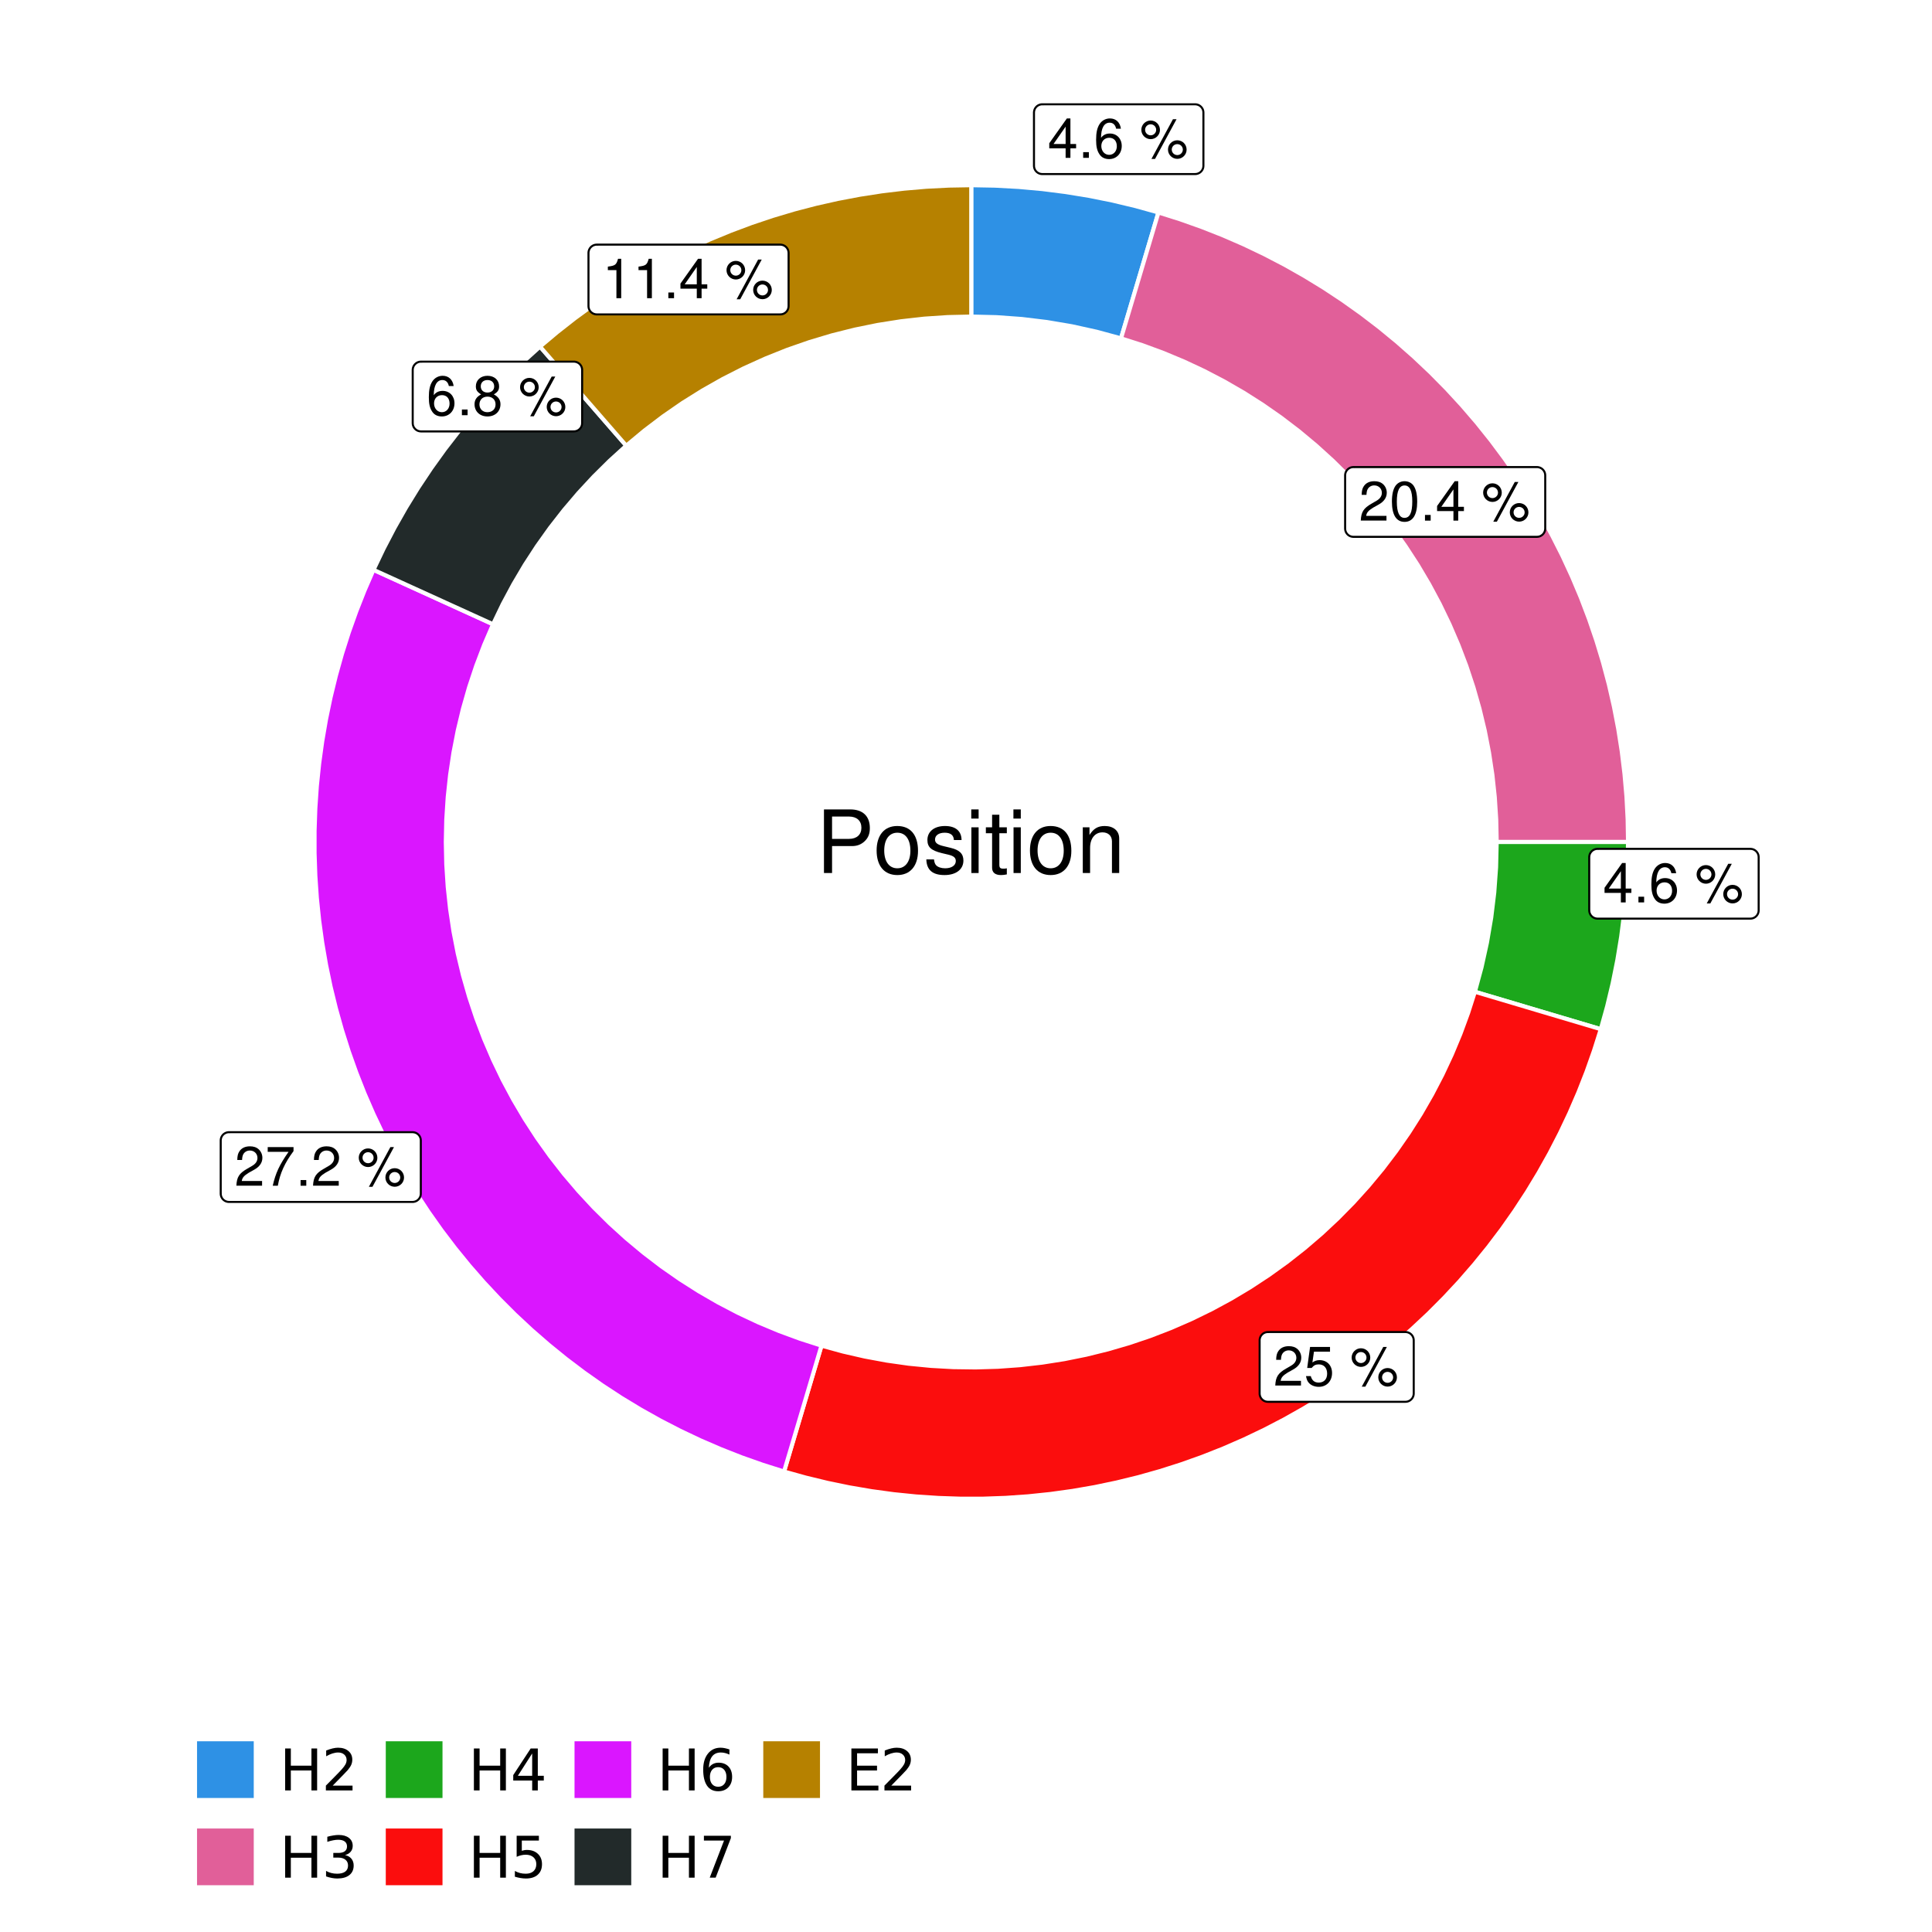<?xml version="1.0" encoding="UTF-8"?>
<svg xmlns="http://www.w3.org/2000/svg" xmlns:xlink="http://www.w3.org/1999/xlink" width="504pt" height="504pt" viewBox="0 0 504 504" version="1.1">
<defs>
<g>
<symbol overflow="visible" id="glyph0-0">
<path style="stroke:none;" d=""/>
</symbol>
<symbol overflow="visible" id="glyph0-1">
<path style="stroke:none;" d="M 4.656 -2.484 L 4.656 0 L 5.906 0 L 5.906 -2.484 L 7.391 -2.484 L 7.391 -3.609 L 5.906 -3.609 L 5.906 -10.281 L 4.984 -10.281 L 0.391 -3.812 L 0.391 -2.484 Z M 4.656 -3.609 L 1.5 -3.609 L 4.656 -8.141 Z M 4.656 -3.609 "/>
</symbol>
<symbol overflow="visible" id="glyph0-2">
<path style="stroke:none;" d="M 2.719 -1.484 L 1.234 -1.484 L 1.234 0 L 2.719 0 Z M 2.719 -1.484 "/>
</symbol>
<symbol overflow="visible" id="glyph0-3">
<path style="stroke:none;" d="M 7.078 -7.609 C 6.844 -9.281 5.766 -10.281 4.219 -10.281 C 3.109 -10.281 2.125 -9.734 1.516 -8.812 C 0.875 -7.812 0.609 -6.562 0.609 -4.688 C 0.609 -2.953 0.859 -1.859 1.469 -0.953 C 2 -0.109 2.891 0.328 4 0.328 C 5.922 0.328 7.297 -1.109 7.297 -3.109 C 7.297 -5 6.016 -6.344 4.203 -6.344 C 3.219 -6.344 2.438 -5.969 1.891 -5.219 C 1.906 -7.766 2.703 -9.172 4.141 -9.172 C 5.016 -9.172 5.625 -8.609 5.828 -7.609 Z M 4.047 -5.234 C 5.266 -5.234 6.016 -4.375 6.016 -3.016 C 6.016 -1.719 5.156 -0.781 4.016 -0.781 C 2.844 -0.781 1.969 -1.766 1.969 -3.078 C 1.969 -4.344 2.812 -5.234 4.047 -5.234 Z M 4.047 -5.234 "/>
</symbol>
<symbol overflow="visible" id="glyph0-4">
<path style="stroke:none;" d=""/>
</symbol>
<symbol overflow="visible" id="glyph0-5">
<path style="stroke:none;" d="M 2.828 -9.734 C 1.5 -9.734 0.406 -8.641 0.406 -7.312 C 0.406 -5.969 1.5 -4.875 2.844 -4.875 C 4.172 -4.875 5.266 -5.969 5.266 -7.281 C 5.266 -8.656 4.188 -9.734 2.828 -9.734 Z M 2.828 -8.75 C 3.641 -8.75 4.281 -8.109 4.281 -7.297 C 4.281 -6.516 3.625 -5.875 2.844 -5.875 C 2.047 -5.875 1.391 -6.516 1.391 -7.312 C 1.391 -8.109 2.031 -8.75 2.828 -8.75 Z M 8.656 -10.078 L 3.047 0.281 L 3.984 0.281 L 9.594 -10.078 Z M 9.781 -4.578 C 8.453 -4.578 7.359 -3.5 7.359 -2.156 C 7.359 -0.812 8.453 0.266 9.797 0.266 C 11.125 0.266 12.219 -0.812 12.219 -2.141 C 12.219 -3.5 11.141 -4.578 9.781 -4.578 Z M 9.781 -3.578 C 10.594 -3.578 11.234 -2.938 11.234 -2.141 C 11.234 -1.359 10.578 -0.719 9.797 -0.719 C 8.984 -0.719 8.344 -1.359 8.344 -2.156 C 8.344 -2.938 8.984 -3.578 9.781 -3.578 Z M 9.781 -3.578 "/>
</symbol>
<symbol overflow="visible" id="glyph0-6">
<path style="stroke:none;" d="M 7.188 -1.234 L 1.891 -1.234 C 2.016 -2.094 2.469 -2.625 3.719 -3.391 L 5.141 -4.188 C 6.547 -4.969 7.266 -6.016 7.266 -7.281 C 7.266 -8.141 6.922 -8.922 6.328 -9.484 C 5.734 -10.031 4.984 -10.281 4.031 -10.281 C 2.766 -10.281 1.812 -9.828 1.25 -8.938 C 0.891 -8.406 0.734 -7.766 0.719 -6.719 L 1.969 -6.719 C 2 -7.422 2.094 -7.828 2.266 -8.172 C 2.594 -8.797 3.234 -9.188 4 -9.188 C 5.141 -9.188 5.984 -8.359 5.984 -7.25 C 5.984 -6.422 5.516 -5.719 4.625 -5.203 L 3.312 -4.438 C 1.203 -3.234 0.594 -2.266 0.484 -0.016 L 7.188 -0.016 Z M 7.188 -1.234 "/>
</symbol>
<symbol overflow="visible" id="glyph0-7">
<path style="stroke:none;" d="M 3.906 -10.281 C 2.969 -10.281 2.125 -9.859 1.594 -9.156 C 0.938 -8.25 0.609 -6.875 0.609 -4.984 C 0.609 -1.5 1.75 0.328 3.906 0.328 C 6.047 0.328 7.203 -1.5 7.203 -4.891 C 7.203 -6.875 6.891 -8.219 6.234 -9.156 C 5.703 -9.875 4.859 -10.281 3.906 -10.281 Z M 3.906 -9.172 C 5.266 -9.172 5.922 -7.797 5.922 -5 C 5.922 -2.078 5.281 -0.719 3.875 -0.719 C 2.562 -0.719 1.891 -2.141 1.891 -4.969 C 1.891 -7.797 2.562 -9.172 3.906 -9.172 Z M 3.906 -9.172 "/>
</symbol>
<symbol overflow="visible" id="glyph0-8">
<path style="stroke:none;" d="M 6.766 -10.078 L 1.562 -10.078 L 0.812 -4.594 L 1.969 -4.594 C 2.547 -5.297 3.031 -5.531 3.828 -5.531 C 5.172 -5.531 6.016 -4.609 6.016 -3.109 C 6.016 -1.656 5.172 -0.781 3.812 -0.781 C 2.719 -0.781 2.047 -1.344 1.75 -2.469 L 0.5 -2.469 C 0.672 -1.656 0.812 -1.25 1.109 -0.875 C 1.672 -0.109 2.703 0.328 3.844 0.328 C 5.875 0.328 7.297 -1.156 7.297 -3.281 C 7.297 -5.281 5.969 -6.641 4.031 -6.641 C 3.328 -6.641 2.766 -6.453 2.172 -6.031 L 2.578 -8.844 L 6.766 -8.844 Z M 6.766 -10.078 "/>
</symbol>
<symbol overflow="visible" id="glyph0-9">
<path style="stroke:none;" d="M 7.391 -10.078 L 0.656 -10.078 L 0.656 -8.844 L 6.094 -8.844 C 3.703 -5.422 2.719 -3.312 1.969 0 L 3.297 0 C 3.859 -3.234 5.125 -6 7.391 -9.031 Z M 7.391 -10.078 "/>
</symbol>
<symbol overflow="visible" id="glyph0-10">
<path style="stroke:none;" d="M 5.562 -5.422 C 6.609 -6.062 6.938 -6.562 6.938 -7.531 C 6.938 -9.156 5.703 -10.281 3.906 -10.281 C 2.141 -10.281 0.875 -9.156 0.875 -7.547 C 0.875 -6.562 1.203 -6.078 2.25 -5.422 C 1.094 -4.828 0.531 -4 0.531 -2.859 C 0.531 -0.984 1.906 0.328 3.906 0.328 C 5.906 0.328 7.297 -0.984 7.297 -2.859 C 7.297 -4 6.719 -4.828 5.562 -5.422 Z M 3.906 -9.172 C 4.984 -9.172 5.656 -8.531 5.656 -7.5 C 5.656 -6.547 4.969 -5.906 3.906 -5.906 C 2.844 -5.906 2.156 -6.547 2.156 -7.531 C 2.156 -8.531 2.844 -9.172 3.906 -9.172 Z M 3.906 -4.844 C 5.156 -4.844 6.016 -4.031 6.016 -2.828 C 6.016 -1.594 5.172 -0.781 3.875 -0.781 C 2.656 -0.781 1.812 -1.625 1.812 -2.812 C 1.812 -4.031 2.641 -4.844 3.906 -4.844 Z M 3.906 -4.844 "/>
</symbol>
<symbol overflow="visible" id="glyph0-11">
<path style="stroke:none;" d="M 3.688 -7.328 L 3.688 0 L 4.938 0 L 4.938 -10.281 L 4.109 -10.281 C 3.672 -8.703 3.391 -8.484 1.453 -8.234 L 1.453 -7.328 Z M 3.688 -7.328 "/>
</symbol>
<symbol overflow="visible" id="glyph1-0">
<path style="stroke:none;" d=""/>
</symbol>
<symbol overflow="visible" id="glyph1-1">
<path style="stroke:none;" d="M 4.188 -7.031 L 9.406 -7.031 C 10.703 -7.031 11.719 -7.422 12.609 -8.219 C 13.609 -9.125 14.047 -10.203 14.047 -11.719 C 14.047 -14.844 12.203 -16.594 8.922 -16.594 L 2.078 -16.594 L 2.078 0 L 4.188 0 Z M 4.188 -8.906 L 4.188 -14.734 L 8.609 -14.734 C 10.625 -14.734 11.844 -13.641 11.844 -11.812 C 11.844 -10 10.625 -8.906 8.609 -8.906 Z M 4.188 -8.906 "/>
</symbol>
<symbol overflow="visible" id="glyph1-2">
<path style="stroke:none;" d="M 6.188 -12.266 C 2.828 -12.266 0.812 -9.875 0.812 -5.875 C 0.812 -1.844 2.828 0.531 6.219 0.531 C 9.578 0.531 11.609 -1.859 11.609 -5.781 C 11.609 -9.922 9.656 -12.266 6.188 -12.266 Z M 6.219 -10.516 C 8.359 -10.516 9.625 -8.766 9.625 -5.812 C 9.625 -2.984 8.312 -1.234 6.219 -1.234 C 4.094 -1.234 2.797 -2.984 2.797 -5.875 C 2.797 -8.766 4.094 -10.516 6.219 -10.516 Z M 6.219 -10.516 "/>
</symbol>
<symbol overflow="visible" id="glyph1-3">
<path style="stroke:none;" d="M 9.969 -8.609 C 9.953 -10.953 8.406 -12.266 5.641 -12.266 C 2.875 -12.266 1.062 -10.844 1.062 -8.625 C 1.062 -6.766 2.031 -5.875 4.844 -5.188 L 6.625 -4.766 C 7.938 -4.438 8.469 -3.969 8.469 -3.125 C 8.469 -1.984 7.359 -1.234 5.688 -1.234 C 4.672 -1.234 3.797 -1.531 3.328 -2.031 C 3.031 -2.375 2.891 -2.703 2.781 -3.547 L 0.781 -3.547 C 0.859 -0.797 2.406 0.531 5.531 0.531 C 8.531 0.531 10.453 -0.953 10.453 -3.25 C 10.453 -5.031 9.453 -6.016 7.078 -6.578 L 5.266 -7.016 C 3.703 -7.375 3.047 -7.875 3.047 -8.719 C 3.047 -9.828 4.031 -10.516 5.578 -10.516 C 7.109 -10.516 7.922 -9.859 7.969 -8.609 Z M 9.969 -8.609 "/>
</symbol>
<symbol overflow="visible" id="glyph1-4">
<path style="stroke:none;" d="M 3.422 -11.922 L 1.531 -11.922 L 1.531 0 L 3.422 0 Z M 3.422 -16.594 L 1.5 -16.594 L 1.5 -14.203 L 3.422 -14.203 Z M 3.422 -16.594 "/>
</symbol>
<symbol overflow="visible" id="glyph1-5">
<path style="stroke:none;" d="M 5.781 -11.922 L 3.828 -11.922 L 3.828 -15.203 L 1.938 -15.203 L 1.938 -11.922 L 0.312 -11.922 L 0.312 -10.375 L 1.938 -10.375 L 1.938 -1.359 C 1.938 -0.141 2.75 0.531 4.234 0.531 C 4.734 0.531 5.141 0.484 5.781 0.359 L 5.781 -1.234 C 5.516 -1.156 5.266 -1.141 4.875 -1.141 C 4.047 -1.141 3.828 -1.359 3.828 -2.203 L 3.828 -10.375 L 5.781 -10.375 Z M 5.781 -11.922 "/>
</symbol>
<symbol overflow="visible" id="glyph1-6">
<path style="stroke:none;" d="M 1.594 -11.922 L 1.594 0 L 3.5 0 L 3.5 -6.578 C 3.5 -9.016 4.781 -10.609 6.734 -10.609 C 8.234 -10.609 9.203 -9.703 9.203 -8.266 L 9.203 0 L 11.094 0 L 11.094 -9.016 C 11.094 -11 9.609 -12.266 7.312 -12.266 C 5.531 -12.266 4.391 -11.594 3.344 -9.922 L 3.344 -11.922 Z M 1.594 -11.922 "/>
</symbol>
<symbol overflow="visible" id="glyph2-0">
<path style="stroke:none;" d="M 0.75 2.656 L 0.75 -10.578 L 8.25 -10.578 L 8.25 2.656 Z M 1.594 1.812 L 7.406 1.812 L 7.406 -9.734 L 1.594 -9.734 Z M 1.594 1.812 "/>
</symbol>
<symbol overflow="visible" id="glyph2-1">
<path style="stroke:none;" d="M 1.469 -10.938 L 2.953 -10.938 L 2.953 -6.453 L 8.328 -6.453 L 8.328 -10.938 L 9.812 -10.938 L 9.812 0 L 8.328 0 L 8.328 -5.203 L 2.953 -5.203 L 2.953 0 L 1.469 0 Z M 1.469 -10.938 "/>
</symbol>
<symbol overflow="visible" id="glyph2-2">
<path style="stroke:none;" d="M 2.875 -1.25 L 8.047 -1.25 L 8.047 0 L 1.094 0 L 1.094 -1.25 C 1.656 -1.82 2.422 -2.598 3.391 -3.578 C 4.359 -4.555 4.969 -5.191 5.219 -5.484 C 5.695 -6.016 6.031 -6.461 6.219 -6.828 C 6.406 -7.203 6.5 -7.566 6.5 -7.922 C 6.5 -8.504 6.297 -8.977 5.891 -9.344 C 5.484 -9.707 4.953 -9.891 4.297 -9.891 C 3.828 -9.891 3.332 -9.805 2.812 -9.641 C 2.301 -9.484 1.754 -9.238 1.172 -8.906 L 1.172 -10.406 C 1.766 -10.645 2.32 -10.828 2.844 -10.953 C 3.363 -11.078 3.836 -11.141 4.266 -11.141 C 5.398 -11.141 6.301 -10.852 6.969 -10.281 C 7.645 -9.719 7.984 -8.961 7.984 -8.016 C 7.984 -7.566 7.898 -7.141 7.734 -6.734 C 7.566 -6.328 7.258 -5.852 6.812 -5.312 C 6.688 -5.164 6.297 -4.754 5.641 -4.078 C 4.992 -3.398 4.07 -2.457 2.875 -1.25 Z M 2.875 -1.25 "/>
</symbol>
<symbol overflow="visible" id="glyph2-3">
<path style="stroke:none;" d="M 6.094 -5.891 C 6.801 -5.742 7.352 -5.43 7.75 -4.953 C 8.145 -4.473 8.344 -3.879 8.344 -3.172 C 8.344 -2.098 7.969 -1.266 7.219 -0.672 C 6.477 -0.078 5.426 0.219 4.062 0.219 C 3.602 0.219 3.129 0.172 2.641 0.078 C 2.16 -0.016 1.66 -0.148 1.141 -0.328 L 1.141 -1.766 C 1.555 -1.523 2.004 -1.344 2.484 -1.219 C 2.973 -1.094 3.484 -1.031 4.016 -1.031 C 4.941 -1.031 5.648 -1.211 6.141 -1.578 C 6.629 -1.941 6.875 -2.473 6.875 -3.172 C 6.875 -3.816 6.645 -4.32 6.188 -4.688 C 5.738 -5.051 5.113 -5.234 4.312 -5.234 L 3.031 -5.234 L 3.031 -6.453 L 4.359 -6.453 C 5.086 -6.453 5.645 -6.598 6.031 -6.891 C 6.414 -7.18 6.609 -7.598 6.609 -8.141 C 6.609 -8.703 6.41 -9.133 6.016 -9.438 C 5.617 -9.738 5.051 -9.891 4.312 -9.891 C 3.906 -9.891 3.469 -9.844 3 -9.75 C 2.539 -9.664 2.031 -9.531 1.469 -9.344 L 1.469 -10.672 C 2.031 -10.828 2.555 -10.941 3.047 -11.016 C 3.535 -11.098 4 -11.141 4.438 -11.141 C 5.562 -11.141 6.453 -10.883 7.109 -10.375 C 7.766 -9.863 8.094 -9.172 8.094 -8.297 C 8.094 -7.691 7.914 -7.18 7.562 -6.766 C 7.219 -6.348 6.727 -6.055 6.094 -5.891 Z M 6.094 -5.891 "/>
</symbol>
<symbol overflow="visible" id="glyph2-4">
<path style="stroke:none;" d="M 5.672 -9.641 L 1.938 -3.812 L 5.672 -3.812 Z M 5.281 -10.938 L 7.141 -10.938 L 7.141 -3.812 L 8.703 -3.812 L 8.703 -2.578 L 7.141 -2.578 L 7.141 0 L 5.672 0 L 5.672 -2.578 L 0.734 -2.578 L 0.734 -4 Z M 5.281 -10.938 "/>
</symbol>
<symbol overflow="visible" id="glyph2-5">
<path style="stroke:none;" d="M 1.625 -10.938 L 7.422 -10.938 L 7.422 -9.688 L 2.969 -9.688 L 2.969 -7.016 C 3.188 -7.086 3.398 -7.141 3.609 -7.172 C 3.828 -7.211 4.047 -7.234 4.266 -7.234 C 5.484 -7.234 6.445 -6.895 7.156 -6.219 C 7.875 -5.551 8.234 -4.648 8.234 -3.516 C 8.234 -2.336 7.863 -1.422 7.125 -0.766 C 6.395 -0.109 5.363 0.219 4.031 0.219 C 3.57 0.219 3.102 0.176 2.625 0.094 C 2.156 0.02 1.664 -0.094 1.156 -0.25 L 1.156 -1.75 C 1.594 -1.508 2.047 -1.328 2.516 -1.203 C 2.984 -1.086 3.477 -1.031 4 -1.031 C 4.852 -1.031 5.523 -1.25 6.016 -1.688 C 6.504 -2.133 6.75 -2.742 6.75 -3.516 C 6.75 -4.273 6.504 -4.875 6.016 -5.312 C 5.523 -5.758 4.852 -5.984 4 -5.984 C 3.602 -5.984 3.207 -5.938 2.812 -5.844 C 2.426 -5.758 2.031 -5.625 1.625 -5.438 Z M 1.625 -10.938 "/>
</symbol>
<symbol overflow="visible" id="glyph2-6">
<path style="stroke:none;" d="M 4.953 -6.062 C 4.285 -6.062 3.758 -5.832 3.375 -5.375 C 2.988 -4.914 2.797 -4.297 2.797 -3.516 C 2.797 -2.723 2.988 -2.098 3.375 -1.641 C 3.758 -1.18 4.285 -0.953 4.953 -0.953 C 5.617 -0.953 6.145 -1.18 6.531 -1.641 C 6.914 -2.098 7.109 -2.723 7.109 -3.516 C 7.109 -4.297 6.914 -4.914 6.531 -5.375 C 6.145 -5.832 5.617 -6.062 4.953 -6.062 Z M 7.891 -10.688 L 7.891 -9.344 C 7.516 -9.52 7.141 -9.656 6.766 -9.75 C 6.391 -9.844 6.016 -9.891 5.641 -9.891 C 4.66 -9.891 3.91 -9.555 3.391 -8.891 C 2.879 -8.234 2.586 -7.238 2.516 -5.906 C 2.805 -6.332 3.164 -6.66 3.594 -6.891 C 4.031 -7.117 4.516 -7.234 5.047 -7.234 C 6.141 -7.234 7.004 -6.898 7.641 -6.234 C 8.273 -5.566 8.594 -4.66 8.594 -3.516 C 8.594 -2.391 8.258 -1.484 7.594 -0.797 C 6.938 -0.117 6.055 0.219 4.953 0.219 C 3.68 0.219 2.711 -0.266 2.047 -1.234 C 1.379 -2.211 1.047 -3.617 1.047 -5.453 C 1.047 -7.18 1.457 -8.562 2.281 -9.594 C 3.102 -10.625 4.203 -11.141 5.578 -11.141 C 5.953 -11.141 6.328 -11.098 6.703 -11.016 C 7.078 -10.941 7.473 -10.832 7.891 -10.688 Z M 7.891 -10.688 "/>
</symbol>
<symbol overflow="visible" id="glyph2-7">
<path style="stroke:none;" d="M 1.234 -10.938 L 8.266 -10.938 L 8.266 -10.312 L 4.297 0 L 2.75 0 L 6.484 -9.688 L 1.234 -9.688 Z M 1.234 -10.938 "/>
</symbol>
<symbol overflow="visible" id="glyph2-8">
<path style="stroke:none;" d="M 1.469 -10.938 L 8.391 -10.938 L 8.391 -9.688 L 2.953 -9.688 L 2.953 -6.453 L 8.156 -6.453 L 8.156 -5.203 L 2.953 -5.203 L 2.953 -1.25 L 8.516 -1.25 L 8.516 0 L 1.469 0 Z M 1.469 -10.938 "/>
</symbol>
</g>
<clipPath id="clip1">
  <path d="M 30.98 0 L 473.023 0 L 473.023 504 L 30.98 504 Z M 30.98 0 "/>
</clipPath>
<clipPath id="clip2">
  <path d="M 39.199 5.48 L 467.543 5.48 L 467.543 433.824 L 39.199 433.824 Z M 39.199 5.48 "/>
</clipPath>
</defs>
<g id="surface4">
<rect x="0" y="0" width="504" height="504" style="fill:rgb(100%,100%,100%);fill-opacity:1;stroke:none;"/>
<g clip-path="url(#clip1)" clip-rule="nonzero">
<path style="fill-rule:nonzero;fill:rgb(100%,100%,100%);fill-opacity:1;stroke-width:1.067;stroke-linecap:round;stroke-linejoin:round;stroke:rgb(100%,100%,100%);stroke-opacity:1;stroke-miterlimit:10;" d="M 30.98 504 L 473.023 504 L 473.023 0 L 30.98 0 Z M 30.98 504 "/>
</g>
<g clip-path="url(#clip2)" clip-rule="nonzero">
<path style=" stroke:none;fill-rule:nonzero;fill:rgb(100%,100%,100%);fill-opacity:1;" d="M 39.199 433.824 L 467.543 433.824 L 467.543 5.48 L 39.199 5.48 Z M 39.199 433.824 "/>
</g>
<path style="fill-rule:nonzero;fill:rgb(18.039%,56.863%,89.804%);fill-opacity:1;stroke-width:1.067;stroke-linecap:butt;stroke-linejoin:miter;stroke:rgb(100%,100%,100%);stroke-opacity:1;stroke-miterlimit:10;" d="M 292.438 88.266 L 294.391 81.699 L 300.25 61.988 L 302.203 55.422 L 296.242 53.766 L 290.219 52.324 L 284.152 51.102 L 278.043 50.102 L 271.902 49.32 L 265.738 48.762 L 259.559 48.426 L 253.371 48.312 L 253.371 82.582 L 259.969 82.742 L 266.555 83.219 L 273.109 84.012 L 279.617 85.117 L 286.066 86.539 Z M 292.438 88.266 "/>
<path style="fill-rule:nonzero;fill:rgb(88.235%,37.255%,60%);fill-opacity:1;stroke-width:1.067;stroke-linecap:butt;stroke-linejoin:miter;stroke:rgb(100%,100%,100%);stroke-opacity:1;stroke-miterlimit:10;" d="M 390.441 219.652 L 424.707 219.652 L 424.605 213.719 L 424.297 207.789 L 423.781 201.875 L 423.066 195.984 L 422.145 190.121 L 421.02 184.293 L 419.695 178.508 L 418.168 172.773 L 416.445 167.094 L 414.527 161.477 L 412.418 155.93 L 410.113 150.457 L 407.625 145.07 L 404.949 139.773 L 402.09 134.57 L 399.055 129.473 L 395.844 124.48 L 392.461 119.602 L 388.914 114.844 L 385.203 110.211 L 381.332 105.711 L 377.309 101.348 L 373.137 97.125 L 368.82 93.051 L 364.367 89.129 L 359.781 85.363 L 355.066 81.758 L 350.23 78.32 L 345.277 75.047 L 340.211 71.953 L 335.043 69.031 L 329.777 66.293 L 324.422 63.738 L 318.977 61.371 L 313.457 59.195 L 307.863 57.211 L 302.203 55.422 L 300.25 61.988 L 294.391 81.699 L 292.438 88.266 L 298.012 90.055 L 303.508 92.082 L 308.91 94.34 L 314.215 96.824 L 319.402 99.535 L 324.473 102.465 L 329.414 105.609 L 334.215 108.961 L 338.871 112.516 L 343.367 116.266 L 347.703 120.203 L 351.863 124.324 L 355.844 128.617 L 359.641 133.078 L 363.242 137.695 L 366.641 142.465 L 369.836 147.371 L 372.816 152.414 L 375.578 157.578 L 378.117 162.852 L 380.43 168.234 L 382.512 173.707 L 384.355 179.266 L 385.961 184.898 L 387.324 190.59 L 388.441 196.34 L 389.316 202.129 L 389.941 207.953 L 390.316 213.797 Z M 390.441 219.652 "/>
<path style="fill-rule:nonzero;fill:rgb(10.98%,65.49%,10.98%);fill-opacity:1;stroke-width:1.067;stroke-linecap:butt;stroke-linejoin:miter;stroke:rgb(100%,100%,100%);stroke-opacity:1;stroke-miterlimit:10;" d="M 384.754 258.719 L 397.895 262.625 L 404.461 264.578 L 417.602 268.484 L 419.258 262.523 L 420.699 256.504 L 421.918 250.434 L 422.922 244.324 L 423.703 238.188 L 424.262 232.02 L 424.594 225.84 L 424.707 219.652 L 390.441 219.652 L 390.281 226.25 L 389.805 232.836 L 389.012 239.391 L 387.902 245.898 L 386.484 252.348 Z M 384.754 258.719 "/>
<path style="fill-rule:nonzero;fill:rgb(98.431%,5.098%,5.098%);fill-opacity:1;stroke-width:1.067;stroke-linecap:butt;stroke-linejoin:miter;stroke:rgb(100%,100%,100%);stroke-opacity:1;stroke-miterlimit:10;" d="M 214.301 351.035 L 210.395 364.176 L 208.441 370.742 L 204.535 383.883 L 210.172 385.453 L 215.855 386.832 L 221.586 388.016 L 227.352 389.004 L 233.148 389.793 L 238.969 390.383 L 244.809 390.773 L 250.656 390.969 L 256.504 390.961 L 262.352 390.754 L 268.188 390.348 L 274.008 389.742 L 279.805 388.938 L 285.566 387.938 L 291.293 386.738 L 296.977 385.348 L 302.609 383.762 L 308.184 381.984 L 313.691 380.02 L 319.133 377.867 L 324.496 375.527 L 329.777 373.008 L 334.969 370.312 L 340.062 367.438 L 345.059 364.391 L 349.945 361.176 L 354.723 357.797 L 359.379 354.258 L 363.914 350.559 L 368.316 346.707 L 372.59 342.711 L 376.723 338.566 L 380.711 334.289 L 384.547 329.871 L 388.234 325.328 L 391.766 320.664 L 395.133 315.879 L 398.336 310.984 L 401.367 305.98 L 404.23 300.879 L 406.914 295.68 L 409.422 290.395 L 411.746 285.023 L 413.887 279.578 L 415.836 274.066 L 417.602 268.484 L 404.461 264.578 L 397.895 262.625 L 384.754 258.719 L 382.977 264.262 L 380.969 269.719 L 378.727 275.09 L 376.262 280.359 L 373.574 285.523 L 370.672 290.566 L 367.555 295.48 L 364.234 300.258 L 360.715 304.891 L 357 309.367 L 353.098 313.688 L 349.016 317.832 L 344.766 321.805 L 340.348 325.59 L 335.773 329.188 L 331.047 332.586 L 326.188 335.781 L 321.191 338.766 L 316.074 341.539 L 310.844 344.09 L 305.512 346.418 L 300.086 348.516 L 294.574 350.383 L 288.988 352.012 L 283.34 353.406 L 277.637 354.559 L 271.887 355.465 L 266.105 356.129 L 260.305 356.547 L 254.488 356.719 L 248.668 356.641 L 242.859 356.316 L 237.066 355.75 L 231.309 354.934 L 225.586 353.875 L 219.914 352.574 Z M 214.301 351.035 "/>
<path style="fill-rule:nonzero;fill:rgb(85.49%,8.627%,100%);fill-opacity:1;stroke-width:1.067;stroke-linecap:butt;stroke-linejoin:miter;stroke:rgb(100%,100%,100%);stroke-opacity:1;stroke-miterlimit:10;" d="M 128.621 162.852 L 122.383 160.012 L 116.148 157.172 L 97.434 148.652 L 95.098 154.023 L 92.949 159.473 L 90.984 164.988 L 89.211 170.57 L 87.633 176.207 L 86.242 181.898 L 85.051 187.629 L 84.055 193.402 L 83.258 199.203 L 82.656 205.027 L 82.258 210.871 L 82.059 216.723 L 82.059 222.578 L 82.258 228.434 L 82.656 234.273 L 83.258 240.102 L 84.055 245.902 L 85.051 251.672 L 86.242 257.406 L 87.633 263.094 L 89.211 268.734 L 90.984 274.316 L 92.949 279.832 L 95.098 285.277 L 97.434 290.648 L 99.953 295.938 L 102.648 301.137 L 105.52 306.238 L 108.566 311.242 L 111.781 316.137 L 115.16 320.918 L 118.703 325.582 L 122.402 330.121 L 126.254 334.535 L 130.254 338.809 L 134.398 342.949 L 138.68 346.941 L 143.098 350.785 L 147.645 354.48 L 152.312 358.012 L 157.098 361.387 L 162 364.594 L 167.004 367.629 L 172.113 370.496 L 177.316 373.184 L 182.605 375.695 L 187.98 378.02 L 193.43 380.164 L 198.953 382.117 L 204.535 383.883 L 208.441 370.742 L 210.395 364.176 L 214.301 351.035 L 208.727 349.246 L 203.23 347.223 L 197.828 344.965 L 192.527 342.477 L 187.336 339.766 L 182.266 336.836 L 177.324 333.691 L 172.523 330.34 L 167.871 326.785 L 163.371 323.035 L 159.039 319.098 L 154.875 314.977 L 150.895 310.684 L 147.102 306.223 L 143.5 301.605 L 140.098 296.84 L 136.906 291.93 L 133.926 286.891 L 131.16 281.727 L 128.621 276.449 L 126.309 271.07 L 124.23 265.598 L 122.383 260.039 L 120.777 254.406 L 119.414 248.711 L 118.297 242.965 L 117.426 237.172 L 116.801 231.352 L 116.426 225.508 L 116.301 219.652 L 116.426 213.797 L 116.801 207.953 L 117.426 202.129 L 118.297 196.34 L 119.414 190.59 L 120.777 184.898 L 122.383 179.266 L 124.23 173.707 L 126.309 168.234 Z M 128.621 162.852 "/>
<path style="fill-rule:nonzero;fill:rgb(13.333%,16.471%,16.471%);fill-opacity:1;stroke-width:1.067;stroke-linecap:butt;stroke-linejoin:miter;stroke:rgb(100%,100%,100%);stroke-opacity:1;stroke-miterlimit:10;" d="M 163.371 116.266 L 158.871 111.098 L 154.371 105.926 L 145.371 95.59 L 140.871 90.418 L 136.344 94.508 L 131.961 98.75 L 127.734 103.148 L 123.668 107.695 L 119.766 112.383 L 116.031 117.207 L 112.473 122.16 L 109.09 127.238 L 105.891 132.434 L 102.883 137.738 L 100.062 143.148 L 97.434 148.652 L 116.148 157.172 L 122.383 160.012 L 128.621 162.852 L 131.16 157.578 L 133.926 152.414 L 136.906 147.371 L 140.098 142.465 L 143.5 137.695 L 147.102 133.078 L 150.895 128.617 L 154.875 124.324 L 159.039 120.203 Z M 163.371 116.266 "/>
<path style="fill-rule:nonzero;fill:rgb(71.373%,50.588%,0%);fill-opacity:1;stroke-width:1.067;stroke-linecap:butt;stroke-linejoin:miter;stroke:rgb(100%,100%,100%);stroke-opacity:1;stroke-miterlimit:10;" d="M 253.371 82.582 L 253.371 48.312 L 247.527 48.414 L 241.691 48.711 L 235.867 49.211 L 230.066 49.906 L 224.289 50.801 L 218.551 51.891 L 212.848 53.176 L 207.195 54.652 L 201.594 56.324 L 196.055 58.184 L 190.582 60.234 L 185.184 62.465 L 179.863 64.883 L 174.625 67.48 L 169.484 70.254 L 164.438 73.203 L 159.496 76.32 L 154.66 79.605 L 149.941 83.051 L 145.344 86.66 L 140.871 90.418 L 145.371 95.59 L 154.371 105.926 L 158.871 111.098 L 163.371 116.266 L 168.09 112.344 L 172.977 108.633 L 178.023 105.145 L 183.227 101.891 L 188.566 98.867 L 194.035 96.09 L 199.625 93.559 L 205.32 91.277 L 211.117 89.258 L 216.992 87.496 L 222.945 86 L 228.957 84.773 L 235.016 83.816 L 241.113 83.129 L 247.234 82.719 Z M 253.371 82.582 "/>
<path style="fill-rule:nonzero;fill:rgb(100%,100%,100%);fill-opacity:1;stroke-width:0.533;stroke-linecap:round;stroke-linejoin:round;stroke:rgb(0%,0%,0%);stroke-opacity:1;stroke-miterlimit:10;" d="M 271.895 45.406 L 311.773 45.406 L 311.688 45.406 L 312.035 45.391 L 312.375 45.32 L 312.699 45.199 L 313 45.023 L 313.27 44.805 L 313.5 44.543 L 313.688 44.25 L 313.824 43.93 L 313.906 43.594 L 313.934 43.246 L 313.934 29.367 L 313.906 29.02 L 313.824 28.684 L 313.688 28.363 L 313.5 28.07 L 313.27 27.809 L 313 27.59 L 312.699 27.414 L 312.375 27.293 L 312.035 27.223 L 311.773 27.207 L 271.895 27.207 L 272.152 27.223 L 271.805 27.207 L 271.461 27.25 L 271.129 27.348 L 270.812 27.496 L 270.527 27.691 L 270.277 27.934 L 270.066 28.211 L 269.906 28.52 L 269.797 28.848 L 269.742 29.191 L 269.734 29.367 L 269.734 43.246 L 269.742 43.074 L 269.742 43.418 L 269.797 43.762 L 269.906 44.094 L 270.066 44.402 L 270.277 44.68 L 270.527 44.918 L 270.812 45.117 L 271.129 45.266 L 271.461 45.363 L 271.805 45.406 Z M 271.895 45.406 "/>
<g style="fill:rgb(0%,0%,0%);fill-opacity:1;">
  <use xlink:href="#glyph0-1" x="273.332" y="41.175"/>
  <use xlink:href="#glyph0-2" x="281.332" y="41.175"/>
  <use xlink:href="#glyph0-3" x="285.332" y="41.175"/>
  <use xlink:href="#glyph0-4" x="293.332" y="41.175"/>
  <use xlink:href="#glyph0-5" x="297.332" y="41.175"/>
</g>
<path style="fill-rule:nonzero;fill:rgb(100%,100%,100%);fill-opacity:1;stroke-width:0.533;stroke-linecap:round;stroke-linejoin:round;stroke:rgb(0%,0%,0%);stroke-opacity:1;stroke-miterlimit:10;" d="M 353.062 140.043 L 400.941 140.043 L 400.855 140.043 L 401.203 140.027 L 401.543 139.961 L 401.867 139.836 L 402.168 139.66 L 402.438 139.441 L 402.668 139.184 L 402.855 138.887 L 402.992 138.566 L 403.074 138.23 L 403.102 137.883 L 403.102 124.004 L 403.074 123.656 L 402.992 123.32 L 402.855 123 L 402.668 122.707 L 402.438 122.445 L 402.168 122.227 L 401.867 122.055 L 401.543 121.93 L 401.203 121.859 L 400.941 121.844 L 353.062 121.844 L 353.32 121.859 L 352.977 121.848 L 352.629 121.887 L 352.297 121.984 L 351.98 122.133 L 351.695 122.332 L 351.445 122.57 L 351.234 122.852 L 351.074 123.156 L 350.965 123.488 L 350.91 123.832 L 350.902 124.004 L 350.902 137.883 L 350.91 137.711 L 350.91 138.059 L 350.965 138.402 L 351.074 138.73 L 351.234 139.039 L 351.445 139.316 L 351.695 139.559 L 351.98 139.754 L 352.297 139.902 L 352.629 140 L 352.977 140.043 Z M 353.062 140.043 "/>
<g style="fill:rgb(0%,0%,0%);fill-opacity:1;">
  <use xlink:href="#glyph0-6" x="354.5" y="135.815"/>
  <use xlink:href="#glyph0-7" x="362.5" y="135.815"/>
  <use xlink:href="#glyph0-2" x="370.5" y="135.815"/>
  <use xlink:href="#glyph0-1" x="374.5" y="135.815"/>
  <use xlink:href="#glyph0-4" x="382.5" y="135.815"/>
  <use xlink:href="#glyph0-5" x="386.5" y="135.815"/>
</g>
<path style="fill-rule:nonzero;fill:rgb(100%,100%,100%);fill-opacity:1;stroke-width:0.533;stroke-linecap:round;stroke-linejoin:round;stroke:rgb(0%,0%,0%);stroke-opacity:1;stroke-miterlimit:10;" d="M 416.742 239.641 L 456.621 239.641 L 456.535 239.641 L 456.883 239.625 L 457.223 239.555 L 457.547 239.434 L 457.848 239.258 L 458.117 239.039 L 458.348 238.777 L 458.535 238.484 L 458.672 238.164 L 458.754 237.828 L 458.781 237.48 L 458.781 223.602 L 458.754 223.254 L 458.672 222.918 L 458.535 222.598 L 458.348 222.305 L 458.117 222.043 L 457.848 221.824 L 457.547 221.648 L 457.223 221.527 L 456.883 221.457 L 456.621 221.441 L 416.742 221.441 L 417.004 221.457 L 416.656 221.441 L 416.309 221.484 L 415.977 221.582 L 415.66 221.73 L 415.375 221.93 L 415.125 222.168 L 414.918 222.445 L 414.754 222.754 L 414.645 223.082 L 414.59 223.426 L 414.582 223.602 L 414.582 237.48 L 414.59 237.309 L 414.59 237.656 L 414.645 237.996 L 414.754 238.328 L 414.918 238.637 L 415.125 238.914 L 415.375 239.152 L 415.66 239.352 L 415.977 239.5 L 416.309 239.598 L 416.656 239.641 Z M 416.742 239.641 "/>
<g style="fill:rgb(0%,0%,0%);fill-opacity:1;">
  <use xlink:href="#glyph0-1" x="418.184" y="235.409"/>
  <use xlink:href="#glyph0-2" x="426.184" y="235.409"/>
  <use xlink:href="#glyph0-3" x="430.184" y="235.409"/>
  <use xlink:href="#glyph0-4" x="438.184" y="235.409"/>
  <use xlink:href="#glyph0-5" x="442.184" y="235.409"/>
</g>
<path style="fill-rule:nonzero;fill:rgb(100%,100%,100%);fill-opacity:1;stroke-width:0.533;stroke-linecap:round;stroke-linejoin:round;stroke:rgb(0%,0%,0%);stroke-opacity:1;stroke-miterlimit:10;" d="M 330.758 365.688 L 366.637 365.688 L 366.551 365.684 L 366.898 365.672 L 367.238 365.602 L 367.562 365.477 L 367.863 365.305 L 368.133 365.082 L 368.363 364.824 L 368.547 364.531 L 368.684 364.211 L 368.77 363.871 L 368.797 363.527 L 368.797 349.645 L 368.77 349.301 L 368.684 348.961 L 368.547 348.641 L 368.363 348.348 L 368.133 348.09 L 367.863 347.867 L 367.562 347.695 L 367.238 347.57 L 366.898 347.5 L 366.637 347.484 L 330.758 347.484 L 331.016 347.5 L 330.668 347.488 L 330.324 347.531 L 329.988 347.625 L 329.676 347.773 L 329.391 347.973 L 329.141 348.215 L 328.93 348.492 L 328.77 348.801 L 328.66 349.129 L 328.602 349.473 L 328.598 349.645 L 328.598 363.527 L 328.602 363.352 L 328.602 363.699 L 328.66 364.043 L 328.77 364.371 L 328.93 364.68 L 329.141 364.957 L 329.391 365.199 L 329.676 365.398 L 329.988 365.547 L 330.324 365.641 L 330.668 365.684 Z M 330.758 365.688 "/>
<g style="fill:rgb(0%,0%,0%);fill-opacity:1;">
  <use xlink:href="#glyph0-6" x="332.195" y="361.456"/>
  <use xlink:href="#glyph0-8" x="340.195" y="361.456"/>
  <use xlink:href="#glyph0-4" x="348.195" y="361.456"/>
  <use xlink:href="#glyph0-5" x="352.195" y="361.456"/>
</g>
<path style="fill-rule:nonzero;fill:rgb(100%,100%,100%);fill-opacity:1;stroke-width:0.533;stroke-linecap:round;stroke-linejoin:round;stroke:rgb(0%,0%,0%);stroke-opacity:1;stroke-miterlimit:10;" d="M 59.738 313.551 L 107.617 313.551 L 107.531 313.551 L 107.879 313.535 L 108.219 313.465 L 108.547 313.344 L 108.848 313.168 L 109.117 312.949 L 109.348 312.688 L 109.531 312.395 L 109.668 312.074 L 109.75 311.738 L 109.777 311.391 L 109.777 297.512 L 109.75 297.164 L 109.668 296.828 L 109.531 296.508 L 109.348 296.215 L 109.117 295.953 L 108.848 295.734 L 108.547 295.559 L 108.219 295.438 L 107.879 295.367 L 107.617 295.352 L 59.738 295.352 L 60 295.367 L 59.652 295.352 L 59.309 295.395 L 58.973 295.492 L 58.66 295.641 L 58.371 295.84 L 58.121 296.078 L 57.914 296.355 L 57.75 296.664 L 57.641 296.996 L 57.586 297.336 L 57.578 297.512 L 57.578 311.391 L 57.586 311.219 L 57.586 311.566 L 57.641 311.906 L 57.75 312.238 L 57.914 312.547 L 58.121 312.824 L 58.371 313.062 L 58.66 313.262 L 58.973 313.41 L 59.309 313.508 L 59.652 313.551 Z M 59.738 313.551 "/>
<g style="fill:rgb(0%,0%,0%);fill-opacity:1;">
  <use xlink:href="#glyph0-6" x="61.18" y="309.323"/>
  <use xlink:href="#glyph0-9" x="69.18" y="309.323"/>
  <use xlink:href="#glyph0-2" x="77.18" y="309.323"/>
  <use xlink:href="#glyph0-6" x="81.18" y="309.323"/>
  <use xlink:href="#glyph0-4" x="89.18" y="309.323"/>
  <use xlink:href="#glyph0-5" x="93.18" y="309.323"/>
</g>
<path style="fill-rule:nonzero;fill:rgb(100%,100%,100%);fill-opacity:1;stroke-width:0.533;stroke-linecap:round;stroke-linejoin:round;stroke:rgb(0%,0%,0%);stroke-opacity:1;stroke-miterlimit:10;" d="M 109.824 112.543 L 149.703 112.543 L 149.617 112.539 L 149.965 112.523 L 150.305 112.457 L 150.629 112.332 L 150.93 112.16 L 151.199 111.938 L 151.43 111.68 L 151.617 111.387 L 151.754 111.066 L 151.836 110.727 L 151.863 110.383 L 151.863 96.5 L 151.836 96.156 L 151.754 95.816 L 151.617 95.496 L 151.43 95.203 L 151.199 94.941 L 150.93 94.723 L 150.629 94.551 L 150.305 94.426 L 149.965 94.355 L 149.703 94.34 L 109.824 94.34 L 110.082 94.355 L 109.738 94.344 L 109.391 94.383 L 109.059 94.48 L 108.742 94.629 L 108.457 94.828 L 108.207 95.07 L 107.996 95.348 L 107.836 95.656 L 107.727 95.984 L 107.672 96.328 L 107.664 96.5 L 107.664 110.383 L 107.672 110.207 L 107.672 110.555 L 107.727 110.898 L 107.836 111.227 L 107.996 111.535 L 108.207 111.812 L 108.457 112.055 L 108.742 112.25 L 109.059 112.402 L 109.391 112.496 L 109.738 112.539 Z M 109.824 112.543 "/>
<g style="fill:rgb(0%,0%,0%);fill-opacity:1;">
  <use xlink:href="#glyph0-3" x="111.262" y="108.312"/>
  <use xlink:href="#glyph0-2" x="119.262" y="108.312"/>
  <use xlink:href="#glyph0-10" x="123.262" y="108.312"/>
  <use xlink:href="#glyph0-4" x="131.262" y="108.312"/>
  <use xlink:href="#glyph0-5" x="135.262" y="108.312"/>
</g>
<path style="fill-rule:nonzero;fill:rgb(100%,100%,100%);fill-opacity:1;stroke-width:0.533;stroke-linecap:round;stroke-linejoin:round;stroke:rgb(0%,0%,0%);stroke-opacity:1;stroke-miterlimit:10;" d="M 155.676 82.016 L 203.559 82.016 L 203.469 82.016 L 203.816 82 L 204.156 81.934 L 204.484 81.809 L 204.785 81.637 L 205.055 81.414 L 205.285 81.156 L 205.469 80.859 L 205.605 80.543 L 205.688 80.203 L 205.719 79.855 L 205.719 65.977 L 205.688 65.629 L 205.605 65.293 L 205.469 64.973 L 205.285 64.68 L 205.055 64.418 L 204.785 64.199 L 204.484 64.027 L 204.156 63.902 L 203.816 63.832 L 203.559 63.816 L 155.676 63.816 L 155.938 63.832 L 155.59 63.82 L 155.246 63.859 L 154.91 63.957 L 154.598 64.105 L 154.312 64.305 L 154.059 64.543 L 153.852 64.824 L 153.691 65.129 L 153.578 65.461 L 153.523 65.805 L 153.516 65.977 L 153.516 79.855 L 153.523 79.684 L 153.523 80.031 L 153.578 80.375 L 153.691 80.703 L 153.852 81.012 L 154.059 81.289 L 154.312 81.531 L 154.598 81.727 L 154.91 81.875 L 155.246 81.973 L 155.59 82.016 Z M 155.676 82.016 "/>
<g style="fill:rgb(0%,0%,0%);fill-opacity:1;">
  <use xlink:href="#glyph0-11" x="157.117" y="77.788"/>
  <use xlink:href="#glyph0-11" x="165.117" y="77.788"/>
  <use xlink:href="#glyph0-2" x="173.117" y="77.788"/>
  <use xlink:href="#glyph0-1" x="177.117" y="77.788"/>
  <use xlink:href="#glyph0-4" x="185.117" y="77.788"/>
  <use xlink:href="#glyph0-5" x="189.117" y="77.788"/>
</g>
<g style="fill:rgb(0%,0%,0%);fill-opacity:1;">
  <use xlink:href="#glyph1-1" x="212.871" y="227.746"/>
  <use xlink:href="#glyph1-2" x="227.871" y="227.746"/>
  <use xlink:href="#glyph1-3" x="240.871" y="227.746"/>
  <use xlink:href="#glyph1-4" x="251.871" y="227.746"/>
  <use xlink:href="#glyph1-5" x="256.871" y="227.746"/>
  <use xlink:href="#glyph1-4" x="262.871" y="227.746"/>
  <use xlink:href="#glyph1-2" x="267.871" y="227.746"/>
  <use xlink:href="#glyph1-6" x="280.871" y="227.746"/>
</g>
<path style=" stroke:none;fill-rule:nonzero;fill:rgb(100%,100%,100%);fill-opacity:1;" d="M 39.199 498.52 L 245.113 498.52 L 245.113 447.52 L 39.199 447.52 Z M 39.199 498.52 "/>
<path style=" stroke:none;fill-rule:nonzero;fill:rgb(100%,100%,100%);fill-opacity:1;" d="M 50.156 470.281 L 67.438 470.281 L 67.438 453 L 50.156 453 Z M 50.156 470.281 "/>
<path style="fill-rule:nonzero;fill:rgb(18.039%,56.863%,89.804%);fill-opacity:1;stroke-width:1.067;stroke-linecap:butt;stroke-linejoin:miter;stroke:rgb(100%,100%,100%);stroke-opacity:1;stroke-miterlimit:10;" d="M 50.867 469.574 L 66.73 469.574 L 66.73 453.711 L 50.867 453.711 Z M 50.867 469.574 "/>
<path style=" stroke:none;fill-rule:nonzero;fill:rgb(100%,100%,100%);fill-opacity:1;" d="M 50.156 493.043 L 67.438 493.043 L 67.438 475.762 L 50.156 475.762 Z M 50.156 493.043 "/>
<path style="fill-rule:nonzero;fill:rgb(88.235%,37.255%,60%);fill-opacity:1;stroke-width:1.067;stroke-linecap:butt;stroke-linejoin:miter;stroke:rgb(100%,100%,100%);stroke-opacity:1;stroke-miterlimit:10;" d="M 50.867 492.332 L 66.73 492.332 L 66.73 476.469 L 50.867 476.469 Z M 50.867 492.332 "/>
<path style=" stroke:none;fill-rule:nonzero;fill:rgb(100%,100%,100%);fill-opacity:1;" d="M 99.395 470.281 L 116.676 470.281 L 116.676 453 L 99.395 453 Z M 99.395 470.281 "/>
<path style="fill-rule:nonzero;fill:rgb(10.98%,65.49%,10.98%);fill-opacity:1;stroke-width:1.067;stroke-linecap:butt;stroke-linejoin:miter;stroke:rgb(100%,100%,100%);stroke-opacity:1;stroke-miterlimit:10;" d="M 100.105 469.574 L 115.969 469.574 L 115.969 453.711 L 100.105 453.711 Z M 100.105 469.574 "/>
<path style=" stroke:none;fill-rule:nonzero;fill:rgb(100%,100%,100%);fill-opacity:1;" d="M 99.395 493.043 L 116.676 493.043 L 116.676 475.762 L 99.395 475.762 Z M 99.395 493.043 "/>
<path style="fill-rule:nonzero;fill:rgb(98.431%,5.098%,5.098%);fill-opacity:1;stroke-width:1.067;stroke-linecap:butt;stroke-linejoin:miter;stroke:rgb(100%,100%,100%);stroke-opacity:1;stroke-miterlimit:10;" d="M 100.105 492.332 L 115.969 492.332 L 115.969 476.469 L 100.105 476.469 Z M 100.105 492.332 "/>
<path style=" stroke:none;fill-rule:nonzero;fill:rgb(100%,100%,100%);fill-opacity:1;" d="M 148.633 470.281 L 165.914 470.281 L 165.914 453 L 148.633 453 Z M 148.633 470.281 "/>
<path style="fill-rule:nonzero;fill:rgb(85.49%,8.627%,100%);fill-opacity:1;stroke-width:1.067;stroke-linecap:butt;stroke-linejoin:miter;stroke:rgb(100%,100%,100%);stroke-opacity:1;stroke-miterlimit:10;" d="M 149.344 469.574 L 165.207 469.574 L 165.207 453.711 L 149.344 453.711 Z M 149.344 469.574 "/>
<path style=" stroke:none;fill-rule:nonzero;fill:rgb(100%,100%,100%);fill-opacity:1;" d="M 148.633 493.043 L 165.914 493.043 L 165.914 475.762 L 148.633 475.762 Z M 148.633 493.043 "/>
<path style="fill-rule:nonzero;fill:rgb(13.333%,16.471%,16.471%);fill-opacity:1;stroke-width:1.067;stroke-linecap:butt;stroke-linejoin:miter;stroke:rgb(100%,100%,100%);stroke-opacity:1;stroke-miterlimit:10;" d="M 149.344 492.332 L 165.207 492.332 L 165.207 476.469 L 149.344 476.469 Z M 149.344 492.332 "/>
<path style=" stroke:none;fill-rule:nonzero;fill:rgb(100%,100%,100%);fill-opacity:1;" d="M 197.875 470.281 L 215.156 470.281 L 215.156 453 L 197.875 453 Z M 197.875 470.281 "/>
<path style="fill-rule:nonzero;fill:rgb(71.373%,50.588%,0%);fill-opacity:1;stroke-width:1.067;stroke-linecap:butt;stroke-linejoin:miter;stroke:rgb(100%,100%,100%);stroke-opacity:1;stroke-miterlimit:10;" d="M 198.582 469.574 L 214.445 469.574 L 214.445 453.711 L 198.582 453.711 Z M 198.582 469.574 "/>
<g style="fill:rgb(0%,0%,0%);fill-opacity:1;">
  <use xlink:href="#glyph2-1" x="72.918" y="467.064"/>
  <use xlink:href="#glyph2-2" x="83.918" y="467.064"/>
</g>
<g style="fill:rgb(0%,0%,0%);fill-opacity:1;">
  <use xlink:href="#glyph2-1" x="72.918" y="489.826"/>
  <use xlink:href="#glyph2-3" x="83.918" y="489.826"/>
</g>
<g style="fill:rgb(0%,0%,0%);fill-opacity:1;">
  <use xlink:href="#glyph2-1" x="122.156" y="467.064"/>
  <use xlink:href="#glyph2-4" x="133.156" y="467.064"/>
</g>
<g style="fill:rgb(0%,0%,0%);fill-opacity:1;">
  <use xlink:href="#glyph2-1" x="122.156" y="489.826"/>
  <use xlink:href="#glyph2-5" x="133.156" y="489.826"/>
</g>
<g style="fill:rgb(0%,0%,0%);fill-opacity:1;">
  <use xlink:href="#glyph2-1" x="171.395" y="467.064"/>
  <use xlink:href="#glyph2-6" x="182.395" y="467.064"/>
</g>
<g style="fill:rgb(0%,0%,0%);fill-opacity:1;">
  <use xlink:href="#glyph2-1" x="171.395" y="489.826"/>
  <use xlink:href="#glyph2-7" x="182.395" y="489.826"/>
</g>
<g style="fill:rgb(0%,0%,0%);fill-opacity:1;">
  <use xlink:href="#glyph2-8" x="220.633" y="467.064"/>
  <use xlink:href="#glyph2-2" x="229.633" y="467.064"/>
</g>
</g>
</svg>
